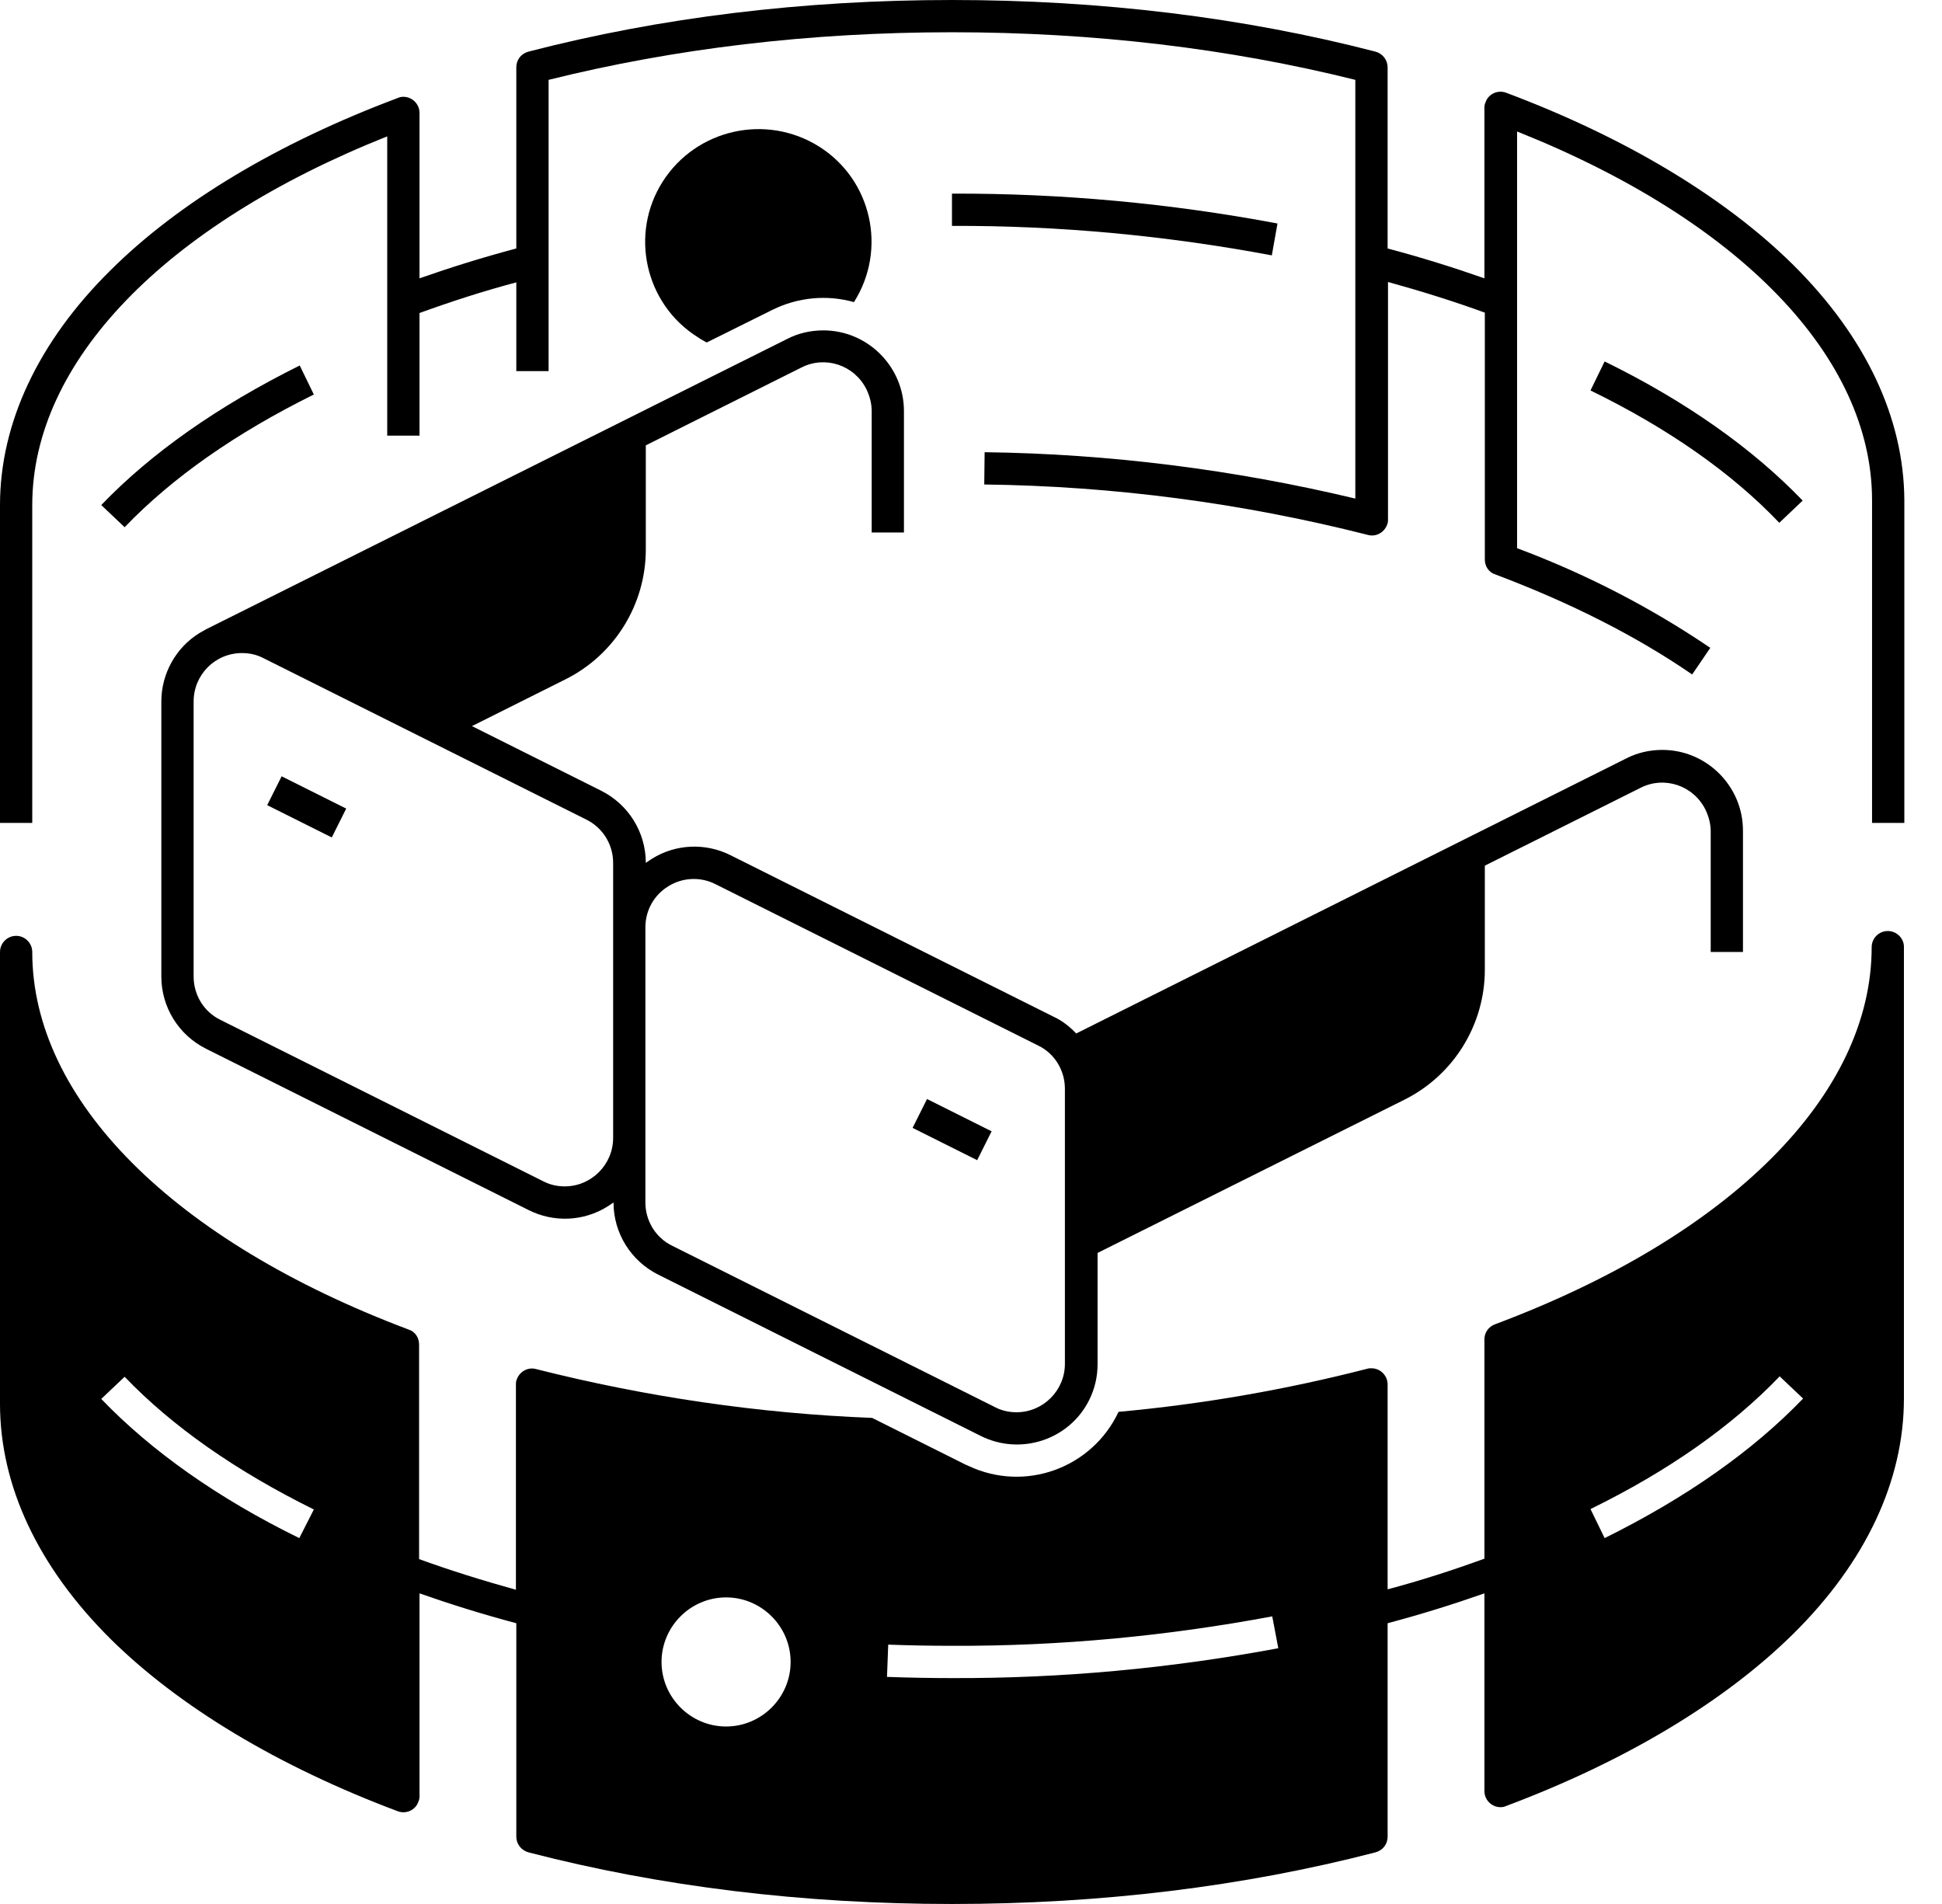 <svg width="51" height="50" viewBox="0 0 51 50" fill="none" xmlns="http://www.w3.org/2000/svg">
<path d="M5.413 16.525C5.36 16.557 5.297 16.589 5.244 16.621C4.619 17.002 4.237 17.691 4.237 18.422V25.646C4.237 26.451 4.693 27.182 5.413 27.542L13.888 31.78C14.544 32.108 15.328 32.076 15.953 31.684C16.006 31.652 16.059 31.61 16.112 31.578C16.112 32.383 16.568 33.114 17.288 33.474L25.763 37.712C26.811 38.231 28.083 37.807 28.602 36.769C28.75 36.472 28.824 36.155 28.824 35.826V32.903L36.886 28.877C38.178 28.231 38.994 26.907 38.994 25.466V22.733L43.083 20.689C43.708 20.371 44.47 20.625 44.788 21.261C44.873 21.441 44.926 21.631 44.926 21.833V25H45.773V21.811C45.773 20.646 44.82 19.693 43.655 19.693C43.326 19.693 42.998 19.767 42.712 19.915L28.263 27.14C28.093 26.96 27.892 26.801 27.659 26.695L19.184 22.458C18.528 22.129 17.744 22.161 17.119 22.553C17.066 22.585 17.013 22.627 16.96 22.659C16.96 21.854 16.504 21.123 15.784 20.763L12.394 19.068L14.852 17.839C16.144 17.193 16.96 15.869 16.96 14.428V11.695L21.049 9.65C21.674 9.333 22.436 9.587 22.754 10.222C22.839 10.402 22.892 10.593 22.892 10.794V13.983H23.739V10.794C23.739 9.629 22.786 8.676 21.621 8.676C21.292 8.676 20.964 8.75 20.678 8.898L5.413 16.525ZM17.553 23.273C17.924 23.04 18.4 23.019 18.792 23.22L27.267 27.458C27.701 27.669 27.966 28.114 27.966 28.591V35.816C27.966 36.515 27.394 37.087 26.695 37.087C26.494 37.087 26.303 37.044 26.123 36.949L17.648 32.712C17.214 32.5 16.949 32.055 16.949 31.578V24.354C16.949 23.909 17.172 23.506 17.553 23.273ZM16.102 22.659V29.883C16.102 30.583 15.53 31.155 14.831 31.155C14.629 31.155 14.439 31.112 14.258 31.017L5.784 26.78C5.35 26.568 5.085 26.123 5.085 25.646V18.422C5.085 17.722 5.646 17.15 6.356 17.15C6.557 17.15 6.748 17.193 6.928 17.288L15.403 21.525C15.826 21.737 16.102 22.172 16.102 22.659Z" fill="black"/>
<path d="M24.345 28.861L23.966 29.619L25.662 30.467L26.041 29.709L24.345 28.861Z" fill="black"/>
<path d="M7.396 20.386L7.017 21.144L8.713 21.992L9.092 21.234L7.396 20.386Z" fill="black"/>
<path d="M47.097 6.96C45.297 5.18 42.691 3.612 39.555 2.436C39.333 2.352 39.089 2.468 39.015 2.68C38.994 2.722 38.983 2.775 38.983 2.828V7.309C38.167 7.023 37.32 6.758 36.441 6.525V1.769C36.441 1.578 36.314 1.409 36.123 1.356C32.648 0.456 28.909 0 25 0C21.091 0 17.352 0.456 13.877 1.356C13.687 1.409 13.559 1.568 13.559 1.769V6.525C12.68 6.758 11.833 7.023 11.017 7.309V2.966C11.017 2.733 10.826 2.542 10.593 2.542C10.54 2.542 10.487 2.553 10.445 2.574C7.309 3.75 4.703 5.307 2.903 7.097C1.006 8.972 3.05176e-05 11.112 3.05176e-05 13.263V21.61H0.847V13.263C0.847 9.502 4.322 5.911 10.169 3.581V11.441H11.017V8.22C11.833 7.924 12.68 7.648 13.559 7.415V9.746H14.407V2.097C17.723 1.271 21.282 0.847 25 0.847C28.718 0.847 32.278 1.271 35.593 2.097V13.093C32.405 12.331 29.131 11.917 25.858 11.875L25.848 12.723C29.248 12.765 32.627 13.21 35.922 14.047C36.144 14.11 36.377 13.973 36.441 13.739C36.451 13.708 36.451 13.665 36.451 13.633V7.405C37.331 7.648 38.178 7.913 38.994 8.21V14.693C38.994 14.873 39.1 15.032 39.269 15.085C41.239 15.826 42.977 16.706 44.439 17.712L44.915 17.013C43.337 15.943 41.631 15.064 39.841 14.396V3.453C45.689 5.784 49.163 9.375 49.163 13.136V21.61H50.011V13.136C50 10.975 48.994 8.845 47.097 6.96Z" fill="black"/>
<path d="M46.727 13.729L47.341 13.146C46.028 11.78 44.28 10.54 42.14 9.492L41.769 10.254C43.813 11.25 45.487 12.426 46.727 13.729Z" fill="black"/>
<path d="M33.549 5.869C30.731 5.339 27.86 5.074 25 5.085V5.932C27.818 5.922 30.625 6.186 33.4 6.706L33.549 5.869Z" fill="black"/>
<path d="M2.659 13.263L3.273 13.845C4.523 12.543 6.186 11.377 8.242 10.36L7.871 9.598C5.72 10.668 3.972 11.896 2.659 13.263Z" fill="black"/>
<path d="M49.576 24.449C49.343 24.449 49.153 24.64 49.153 24.873C49.153 28.75 45.456 32.458 39.258 34.778C39.089 34.841 38.983 35 38.983 35.17V40.932C38.167 41.229 37.32 41.504 36.441 41.737V36.356C36.441 36.123 36.25 35.932 36.017 35.932C35.985 35.932 35.943 35.932 35.911 35.943C33.771 36.494 31.578 36.875 29.375 37.076C28.676 38.559 26.917 39.195 25.434 38.496C25.413 38.485 25.392 38.475 25.36 38.464L22.903 37.235C19.926 37.119 16.97 36.684 14.078 35.953C13.856 35.89 13.623 36.028 13.559 36.261C13.549 36.292 13.549 36.335 13.549 36.367V41.748C12.669 41.504 11.822 41.239 11.006 40.943V35.307C11.006 35.127 10.9 34.968 10.731 34.915C4.545 32.585 0.847 28.877 0.847 25C0.847 24.767 0.657 24.576 0.424 24.576C0.191 24.576 3.05176e-05 24.767 3.05176e-05 25V36.864C3.05176e-05 39.026 1.006 41.155 2.903 43.04C4.703 44.82 7.309 46.388 10.445 47.564C10.667 47.648 10.911 47.532 10.985 47.32C11.006 47.278 11.017 47.225 11.017 47.172V41.843C11.833 42.129 12.68 42.394 13.559 42.627V48.231C13.559 48.422 13.687 48.591 13.877 48.644C17.352 49.545 21.091 50 25 50C28.909 50 32.648 49.545 36.123 48.644C36.314 48.591 36.441 48.432 36.441 48.231V42.627C37.32 42.394 38.167 42.129 38.983 41.843V47.034C38.983 47.267 39.174 47.458 39.407 47.458C39.46 47.458 39.513 47.447 39.555 47.426C42.691 46.25 45.297 44.682 47.097 42.903C48.994 41.028 50 38.888 50 36.727V24.862C50 24.64 49.809 24.449 49.576 24.449ZM7.86 40.392C5.72 39.343 3.972 38.104 2.659 36.737L3.273 36.155C4.523 37.458 6.186 38.623 8.242 39.64L7.86 40.392ZM19.068 45.339C18.136 45.339 17.373 44.576 17.373 43.644C17.373 42.712 18.136 41.949 19.068 41.949C20 41.949 20.763 42.712 20.763 43.644C20.763 44.576 20 45.339 19.068 45.339ZM25 44.068C24.428 44.068 23.856 44.057 23.294 44.036L23.326 43.189C23.877 43.21 24.449 43.22 25.011 43.22C27.828 43.231 30.636 42.966 33.411 42.447L33.57 43.284C30.731 43.814 27.871 44.078 25 44.068ZM42.14 40.392L41.769 39.629C43.824 38.623 45.487 37.447 46.737 36.144L47.352 36.727C46.028 38.104 44.28 39.333 42.14 40.392Z" fill="black"/>
<path d="M20.286 8.136C20.953 7.807 21.716 7.733 22.426 7.934C23.305 6.547 22.892 4.714 21.504 3.845C20.116 2.977 18.284 3.39 17.405 4.767C16.525 6.144 16.939 7.987 18.326 8.856C18.4 8.909 18.485 8.951 18.559 8.994L20.286 8.136Z" fill="black"/>
</svg>
